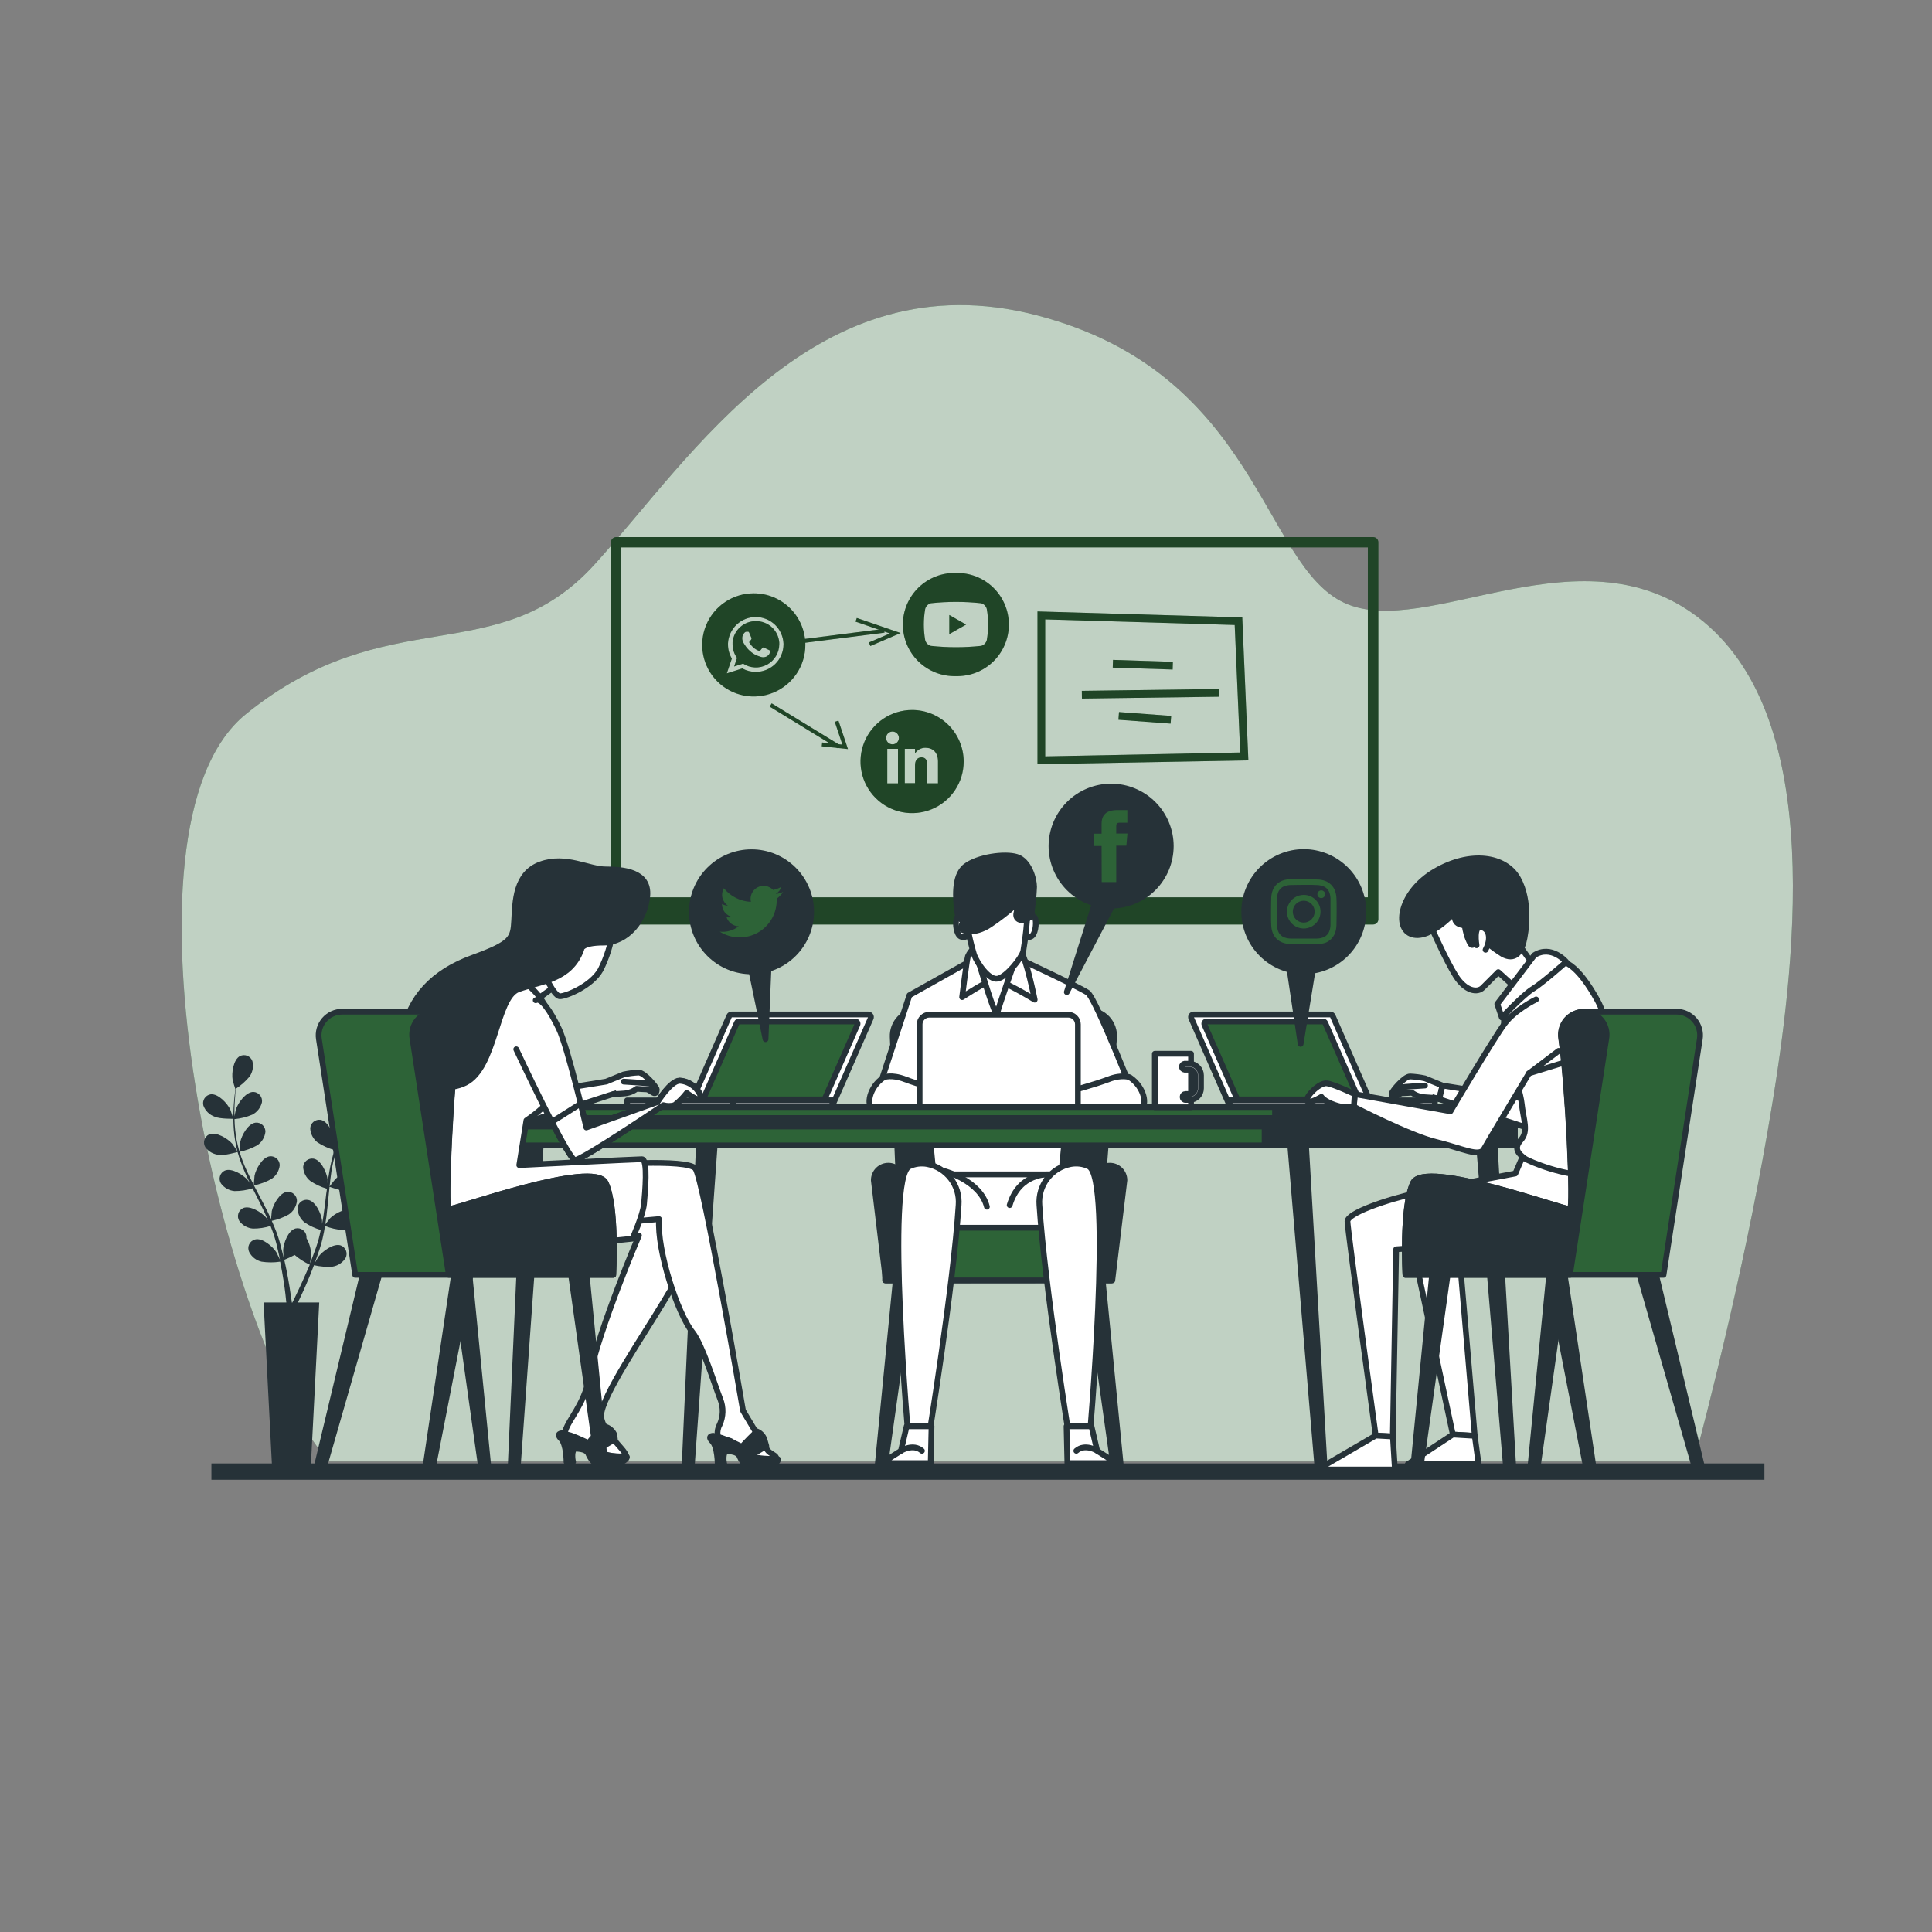 <svg width="336" height="336" viewBox="0 0 336 336" fill="none" xmlns="http://www.w3.org/2000/svg">
<rect x="0" y="0" width="336" height="336" fill="#808080" stroke="none"/>
<path d="M294.632 254.171C296.607 246.779 303.045 221.975 307.4 196.842C312.628 166.844 317.184 125.523 296.352 108.192C275.52 90.861 248.116 111.518 233.775 104.832C219.435 98.146 218.783 64.835 180.324 54.835C141.866 44.836 120.355 79.498 103.407 98.166C86.46 116.834 67.543 104.16 42.773 124.186C18.272 143.969 39.05 233.513 57.167 254.171H294.632Z" fill="#2D6337"/>
<path opacity="0.7" d="M294.632 254.171C296.607 246.779 303.045 221.975 307.4 196.842C312.628 166.844 317.184 125.523 296.352 108.192C275.52 90.861 248.116 111.518 233.775 104.832C219.435 98.146 218.783 64.835 180.324 54.835C141.866 44.836 120.355 79.498 103.407 98.166C86.46 116.834 67.543 104.16 42.773 124.186C18.272 143.969 39.05 233.513 57.167 254.171H294.632Z" fill="white"/>
<path d="M306.856 254.513H36.766V257.349H306.856V254.513Z" fill="#263238"/>
<path d="M238.815 93.408H107.156C106.918 93.408 106.688 93.503 106.52 93.672C106.351 93.841 106.256 94.07 106.256 94.308V159.882C106.256 160.121 106.351 160.35 106.52 160.519C106.688 160.688 106.918 160.783 107.156 160.783H238.815C239.053 160.783 239.282 160.688 239.451 160.519C239.62 160.35 239.715 160.121 239.715 159.882V94.302C239.713 94.064 239.618 93.837 239.449 93.669C239.28 93.502 239.052 93.408 238.815 93.408ZM237.887 95.202V156.052H108.057V95.202H237.887Z" fill="#2D6337"/>
<path d="M131.436 108.024C130.43 108.019 129.46 108.39 128.714 109.064C127.968 109.738 127.501 110.666 127.404 111.666C127.397 111.796 127.397 111.926 127.404 112.056C127.405 112.906 127.676 113.734 128.176 114.421L127.672 115.913L129.231 115.416C129.842 115.817 130.549 116.046 131.278 116.079C132.008 116.112 132.732 115.948 133.377 115.604C134.021 115.261 134.561 114.75 134.939 114.125C135.318 113.501 135.521 112.786 135.528 112.056C135.528 111.949 135.528 111.848 135.528 111.74C135.448 110.716 134.98 109.761 134.219 109.07C133.458 108.38 132.463 108.005 131.436 108.024ZM133.801 113.716C133.717 113.861 133.603 113.986 133.466 114.082C133.329 114.178 133.173 114.244 133.008 114.274C132.786 114.274 132.786 114.455 131.583 113.985C130.759 113.593 130.061 112.979 129.567 112.211C129.381 111.966 129.238 111.691 129.144 111.397C129.108 111.266 129.087 111.131 129.084 110.994C129.082 110.811 129.119 110.629 129.19 110.461C129.262 110.292 129.368 110.14 129.5 110.013C129.54 109.969 129.589 109.933 129.643 109.907C129.697 109.882 129.756 109.868 129.816 109.865H130.038C130.112 109.865 130.213 109.825 130.307 110.06C130.401 110.295 130.643 110.873 130.676 110.934C130.693 110.965 130.701 110.999 130.701 111.035C130.701 111.07 130.693 111.104 130.676 111.135C130.656 111.185 130.631 111.232 130.602 111.277L130.555 111.337C130.495 111.404 130.434 111.485 130.381 111.539C130.327 111.592 130.26 111.66 130.327 111.781C130.51 112.083 130.736 112.357 130.999 112.594C131.28 112.844 131.603 113.041 131.953 113.178C132.074 113.232 132.141 113.225 132.208 113.145C132.276 113.064 132.504 112.802 132.585 112.688C132.665 112.573 132.746 112.587 132.854 112.627C132.961 112.668 133.526 112.95 133.66 113.01C133.794 113.071 133.855 113.098 133.888 113.145C133.916 113.34 133.886 113.538 133.801 113.716Z" fill="#2D6337"/>
<path d="M131.092 103.186C129.318 103.186 127.583 103.712 126.107 104.698C124.632 105.684 123.482 107.086 122.803 108.725C122.125 110.365 121.947 112.169 122.294 113.909C122.641 115.65 123.496 117.248 124.751 118.503C126.006 119.757 127.606 120.611 129.346 120.956C131.087 121.302 132.891 121.123 134.53 120.443C136.169 119.763 137.57 118.612 138.555 117.136C139.54 115.66 140.065 113.925 140.063 112.15C140.062 109.772 139.116 107.492 137.434 105.811C135.751 104.13 133.47 103.186 131.092 103.186ZM131.435 116.847C130.617 116.85 129.813 116.644 129.096 116.249L126.408 117.103L127.282 114.529C126.836 113.782 126.603 112.926 126.61 112.056C126.61 111.982 126.61 111.915 126.61 111.848C126.686 110.612 127.232 109.452 128.138 108.608C129.044 107.764 130.239 107.3 131.476 107.311C132.714 107.322 133.901 107.808 134.791 108.668C135.681 109.529 136.207 110.698 136.26 111.935V112.056C136.258 112.688 136.132 113.313 135.888 113.895C135.645 114.478 135.289 115.007 134.841 115.452C134.393 115.897 133.861 116.249 133.277 116.489C132.692 116.728 132.067 116.85 131.435 116.847Z" fill="#2D6337"/>
<path d="M165.096 110.282L168.019 108.622L165.096 106.956V110.282Z" fill="#2D6337"/>
<path d="M166.238 99.651C165.04 99.618 163.847 99.826 162.73 100.262C161.614 100.698 160.596 101.353 159.736 102.189C158.877 103.025 158.194 104.025 157.728 105.129C157.262 106.233 157.021 107.42 157.021 108.619C157.021 109.818 157.262 111.004 157.728 112.108C158.194 113.213 158.877 114.213 159.736 115.049C160.596 115.885 161.614 116.54 162.73 116.976C163.847 117.412 165.04 117.619 166.238 117.587C167.437 117.619 168.629 117.412 169.746 116.976C170.863 116.54 171.881 115.885 172.74 115.049C173.599 114.213 174.282 113.213 174.748 112.108C175.215 111.004 175.455 109.818 175.455 108.619C175.455 107.42 175.215 106.233 174.748 105.129C174.282 104.025 173.599 103.025 172.74 102.189C171.881 101.353 170.863 100.698 169.746 100.262C168.629 99.826 167.437 99.618 166.238 99.651ZM171.614 111.33C171.551 111.568 171.427 111.785 171.253 111.96C171.08 112.134 170.864 112.26 170.626 112.325C167.723 112.638 164.794 112.638 161.89 112.325C161.653 112.26 161.437 112.134 161.263 111.96C161.09 111.785 160.966 111.568 160.903 111.33C160.589 109.536 160.589 107.701 160.903 105.907C160.966 105.669 161.09 105.452 161.263 105.278C161.437 105.103 161.653 104.977 161.89 104.913C164.794 104.599 167.723 104.599 170.626 104.913C170.864 104.977 171.08 105.103 171.253 105.278C171.427 105.452 171.551 105.669 171.614 105.907C171.928 107.701 171.928 109.536 171.614 111.33Z" fill="#2D6337"/>
<path d="M158.632 123.473C156.858 123.472 155.122 123.997 153.646 124.982C152.17 125.967 151.019 127.368 150.339 129.007C149.659 130.646 149.48 132.45 149.826 134.191C150.171 135.931 151.025 137.53 152.28 138.786C153.534 140.041 155.132 140.896 156.873 141.243C158.613 141.59 160.417 141.412 162.057 140.733C163.697 140.055 165.098 138.905 166.084 137.429C167.07 135.954 167.597 134.219 167.597 132.445C167.597 130.066 166.652 127.786 164.971 126.103C163.29 124.421 161.01 123.475 158.632 123.473ZM156.173 136.241H154.311V130.234H156.173V136.241ZM155.232 129.447C155.012 129.45 154.796 129.387 154.612 129.267C154.428 129.147 154.284 128.975 154.198 128.772C154.112 128.57 154.088 128.347 154.129 128.131C154.171 127.915 154.275 127.716 154.43 127.559C154.584 127.403 154.782 127.296 154.997 127.252C155.213 127.208 155.436 127.229 155.64 127.313C155.843 127.397 156.017 127.539 156.139 127.721C156.262 127.904 156.327 128.119 156.327 128.339C156.328 128.483 156.301 128.627 156.246 128.761C156.191 128.895 156.111 129.017 156.009 129.12C155.908 129.223 155.787 129.305 155.653 129.361C155.52 129.417 155.377 129.447 155.232 129.447ZM163.128 136.228H161.28V133.056C161.28 132.189 160.951 131.712 160.265 131.712C159.58 131.712 159.136 132.209 159.136 133.056V136.201H157.355V130.234H159.136V131.04C159.327 130.734 159.594 130.482 159.91 130.309C160.227 130.136 160.583 130.047 160.944 130.052C162.214 130.052 163.128 130.825 163.128 132.431V136.228Z" fill="#2D6337"/>
<path d="M153.748 109.36L138.662 111.277L138.747 111.944L153.833 110.027L153.748 109.36Z" fill="#2D6337"/>
<path d="M151.368 112.352L151.106 111.733L154.761 110.168L148.787 108.111L149.009 107.473L156.629 110.094L151.368 112.352Z" fill="#2D6337"/>
<path d="M134.205 122.321L133.855 122.892L145.685 130.129L146.034 129.558L134.205 122.321Z" fill="#2D6337"/>
<path d="M147.47 130.274L142.914 129.797L142.988 129.132L146.503 129.501L145.179 125.53L145.817 125.321L147.47 130.274Z" fill="#2D6337"/>
<path d="M180.432 132.908V106.337L216.048 107.379L217.109 132.243L180.432 132.908ZM181.776 107.722V131.544L215.685 130.872L214.731 108.696L181.776 107.722Z" fill="#2D6337"/>
<path d="M193.565 114.762L193.521 116.106L203.939 116.442L203.982 115.099L193.565 114.762Z" fill="#2D6337"/>
<path d="M211.996 119.823L188.143 120.148L188.161 121.492L212.015 121.167L211.996 119.823Z" fill="#2D6337"/>
<path d="M194.609 123.835L194.51 125.175L203.584 125.848L203.683 124.507L194.609 123.835Z" fill="#2D6337"/>
<g opacity="0.3">
<path d="M238.815 93.408H107.156C106.918 93.408 106.688 93.503 106.52 93.672C106.351 93.841 106.256 94.07 106.256 94.308V159.882C106.256 160.121 106.351 160.35 106.52 160.519C106.688 160.688 106.918 160.783 107.156 160.783H238.815C239.053 160.783 239.282 160.688 239.451 160.519C239.62 160.35 239.715 160.121 239.715 159.882V94.302C239.713 94.064 239.618 93.837 239.449 93.669C239.28 93.502 239.052 93.408 238.815 93.408ZM237.887 95.202V156.052H108.057V95.202H237.887Z" fill="black"/>
<path d="M131.436 108.024C130.43 108.019 129.46 108.39 128.714 109.064C127.968 109.738 127.501 110.666 127.404 111.666C127.397 111.796 127.397 111.926 127.404 112.056C127.405 112.906 127.676 113.734 128.176 114.421L127.672 115.913L129.231 115.416C129.842 115.817 130.549 116.046 131.278 116.079C132.008 116.112 132.732 115.948 133.377 115.604C134.021 115.261 134.561 114.75 134.939 114.125C135.318 113.501 135.521 112.786 135.528 112.056C135.528 111.949 135.528 111.848 135.528 111.74C135.448 110.716 134.98 109.761 134.219 109.07C133.458 108.38 132.463 108.005 131.436 108.024ZM133.801 113.716C133.717 113.861 133.603 113.986 133.466 114.082C133.329 114.178 133.173 114.244 133.008 114.274C132.786 114.274 132.786 114.455 131.583 113.985C130.759 113.593 130.061 112.979 129.567 112.211C129.381 111.966 129.238 111.691 129.144 111.397C129.108 111.266 129.087 111.131 129.084 110.994C129.082 110.811 129.119 110.629 129.19 110.461C129.262 110.292 129.368 110.14 129.5 110.013C129.54 109.969 129.589 109.933 129.643 109.907C129.697 109.882 129.756 109.868 129.816 109.865H130.038C130.112 109.865 130.213 109.825 130.307 110.06C130.401 110.295 130.643 110.873 130.676 110.934C130.693 110.965 130.701 110.999 130.701 111.035C130.701 111.07 130.693 111.104 130.676 111.135C130.656 111.185 130.631 111.232 130.602 111.277L130.555 111.337C130.495 111.404 130.434 111.485 130.381 111.539C130.327 111.592 130.26 111.66 130.327 111.781C130.51 112.083 130.736 112.357 130.999 112.594C131.28 112.844 131.603 113.041 131.953 113.178C132.074 113.232 132.141 113.225 132.208 113.145C132.276 113.064 132.504 112.802 132.585 112.688C132.665 112.573 132.746 112.587 132.854 112.627C132.961 112.668 133.526 112.95 133.66 113.01C133.794 113.071 133.855 113.098 133.888 113.145C133.916 113.34 133.886 113.538 133.801 113.716Z" fill="black"/>
<path d="M131.092 103.186C129.318 103.186 127.583 103.712 126.107 104.698C124.632 105.684 123.482 107.086 122.803 108.725C122.125 110.365 121.947 112.169 122.294 113.909C122.641 115.65 123.496 117.248 124.751 118.503C126.006 119.757 127.606 120.611 129.346 120.956C131.087 121.302 132.891 121.123 134.53 120.443C136.169 119.763 137.57 118.612 138.555 117.136C139.54 115.66 140.065 113.925 140.063 112.15C140.062 109.772 139.116 107.492 137.434 105.811C135.751 104.13 133.47 103.186 131.092 103.186ZM131.435 116.847C130.617 116.85 129.813 116.644 129.096 116.249L126.408 117.103L127.282 114.529C126.836 113.782 126.603 112.926 126.61 112.056C126.61 111.982 126.61 111.915 126.61 111.848C126.686 110.612 127.232 109.452 128.138 108.608C129.044 107.764 130.239 107.3 131.476 107.311C132.714 107.322 133.901 107.808 134.791 108.668C135.681 109.529 136.207 110.698 136.26 111.935V112.056C136.258 112.688 136.132 113.313 135.888 113.895C135.645 114.478 135.289 115.007 134.841 115.452C134.393 115.897 133.861 116.249 133.277 116.489C132.692 116.728 132.067 116.85 131.435 116.847Z" fill="black"/>
<path d="M165.096 110.282L168.019 108.622L165.096 106.956V110.282Z" fill="black"/>
<path d="M166.238 99.651C165.04 99.618 163.847 99.826 162.73 100.262C161.614 100.698 160.596 101.353 159.736 102.189C158.877 103.025 158.194 104.025 157.728 105.129C157.262 106.233 157.021 107.42 157.021 108.619C157.021 109.818 157.262 111.004 157.728 112.108C158.194 113.213 158.877 114.213 159.736 115.049C160.596 115.885 161.614 116.54 162.73 116.976C163.847 117.412 165.04 117.619 166.238 117.587C167.437 117.619 168.629 117.412 169.746 116.976C170.863 116.54 171.881 115.885 172.74 115.049C173.599 114.213 174.282 113.213 174.748 112.108C175.215 111.004 175.455 109.818 175.455 108.619C175.455 107.42 175.215 106.233 174.748 105.129C174.282 104.025 173.599 103.025 172.74 102.189C171.881 101.353 170.863 100.698 169.746 100.262C168.629 99.826 167.437 99.618 166.238 99.651ZM171.614 111.33C171.551 111.568 171.427 111.785 171.253 111.96C171.08 112.134 170.864 112.26 170.626 112.325C167.723 112.638 164.794 112.638 161.89 112.325C161.653 112.26 161.437 112.134 161.263 111.96C161.09 111.785 160.966 111.568 160.903 111.33C160.589 109.536 160.589 107.701 160.903 105.907C160.966 105.669 161.09 105.452 161.263 105.278C161.437 105.103 161.653 104.977 161.89 104.913C164.794 104.599 167.723 104.599 170.626 104.913C170.864 104.977 171.08 105.103 171.253 105.278C171.427 105.452 171.551 105.669 171.614 105.907C171.928 107.701 171.928 109.536 171.614 111.33Z" fill="black"/>
<path d="M158.632 123.473C156.858 123.472 155.122 123.997 153.646 124.982C152.17 125.967 151.019 127.368 150.339 129.007C149.659 130.646 149.48 132.45 149.826 134.191C150.171 135.931 151.025 137.53 152.28 138.786C153.534 140.041 155.132 140.896 156.873 141.243C158.613 141.59 160.417 141.412 162.057 140.733C163.697 140.055 165.098 138.905 166.084 137.429C167.07 135.954 167.597 134.219 167.597 132.445C167.597 130.066 166.652 127.786 164.971 126.103C163.29 124.421 161.01 123.475 158.632 123.473ZM156.173 136.241H154.311V130.234H156.173V136.241ZM155.232 129.447C155.012 129.45 154.796 129.387 154.612 129.267C154.428 129.147 154.284 128.975 154.198 128.772C154.112 128.57 154.088 128.347 154.129 128.131C154.171 127.915 154.275 127.716 154.43 127.559C154.584 127.403 154.782 127.296 154.997 127.252C155.213 127.208 155.436 127.229 155.64 127.313C155.843 127.397 156.017 127.539 156.139 127.721C156.262 127.904 156.327 128.119 156.327 128.339C156.328 128.483 156.301 128.627 156.246 128.761C156.191 128.895 156.111 129.017 156.009 129.12C155.908 129.223 155.787 129.305 155.653 129.361C155.52 129.417 155.377 129.447 155.232 129.447ZM163.128 136.228H161.28V133.056C161.28 132.189 160.951 131.712 160.265 131.712C159.58 131.712 159.136 132.209 159.136 133.056V136.201H157.355V130.234H159.136V131.04C159.327 130.734 159.594 130.482 159.91 130.309C160.227 130.136 160.583 130.047 160.944 130.052C162.214 130.052 163.128 130.825 163.128 132.431V136.228Z" fill="black"/>
<path d="M153.748 109.36L138.662 111.277L138.747 111.944L153.833 110.027L153.748 109.36Z" fill="black"/>
<path d="M151.368 112.352L151.106 111.733L154.761 110.168L148.787 108.111L149.009 107.473L156.629 110.094L151.368 112.352Z" fill="black"/>
<path d="M134.205 122.321L133.855 122.892L145.685 130.129L146.034 129.558L134.205 122.321Z" fill="black"/>
<path d="M147.47 130.274L142.914 129.797L142.988 129.132L146.503 129.501L145.179 125.53L145.817 125.321L147.47 130.274Z" fill="black"/>
<path d="M180.432 132.908V106.337L216.048 107.379L217.109 132.243L180.432 132.908ZM181.776 107.722V131.544L215.685 130.872L214.731 108.696L181.776 107.722Z" fill="black"/>
<path d="M193.565 114.762L193.521 116.106L203.939 116.442L203.982 115.099L193.565 114.762Z" fill="black"/>
<path d="M211.996 119.823L188.143 120.148L188.161 121.492L212.015 121.167L211.996 119.823Z" fill="black"/>
<path d="M194.609 123.835L194.51 125.175L203.584 125.848L203.683 124.507L194.609 123.835Z" fill="black"/>
</g>
<path d="M37.329 194.208C38.27 194.625 40.588 194.571 40.595 194.571C40.601 194.571 40.097 193.052 40.05 192.965C39.54 191.896 37.934 190.142 36.623 190.317C36.407 190.353 36.201 190.435 36.018 190.556C35.835 190.677 35.679 190.835 35.562 191.02C35.444 191.205 35.366 191.413 35.334 191.63C35.301 191.847 35.315 192.068 35.373 192.279C35.538 192.725 35.798 193.128 36.136 193.462C36.474 193.795 36.881 194.05 37.329 194.208Z" fill="#263238"/>
<path d="M67.69 186.339C66.346 186.198 64.814 187.999 64.33 189.074C64.289 189.168 63.806 190.7 63.833 190.7C63.584 190.982 63.322 191.285 63.039 191.628C62.522 192.259 61.951 192.972 61.38 193.798C60.751 194.676 60.176 195.592 59.659 196.54C59.07 197.598 58.578 198.707 58.188 199.853V199.893C58.188 199.503 58.188 198.421 58.188 198.341C58.033 197.172 57.052 194.981 55.755 194.759C55.539 194.726 55.318 194.738 55.107 194.796C54.896 194.853 54.699 194.954 54.53 195.092C54.36 195.23 54.221 195.402 54.122 195.597C54.023 195.792 53.966 196.006 53.954 196.224C53.974 196.698 54.096 197.163 54.313 197.585C54.53 198.008 54.836 198.378 55.211 198.67C56.123 199.264 57.12 199.717 58.167 200.014C57.802 201.195 57.512 202.398 57.301 203.616C57.173 204.322 57.072 205.041 56.971 205.76C56.971 205.424 56.971 205.121 56.971 205.088C56.817 203.918 55.836 201.728 54.539 201.506C54.324 201.471 54.104 201.481 53.893 201.536C53.682 201.591 53.485 201.689 53.314 201.824C53.143 201.96 53.002 202.129 52.901 202.322C52.799 202.515 52.739 202.727 52.724 202.944C52.742 203.418 52.864 203.882 53.08 204.305C53.295 204.727 53.601 205.098 53.974 205.39C54.858 205.983 55.828 206.437 56.85 206.734C56.85 207.01 56.776 207.285 56.743 207.561C56.588 208.905 56.434 210.208 56.246 211.505C56.178 211.962 56.098 212.406 56.017 212.849C56.017 212.547 56.017 212.298 56.017 212.265C55.869 211.089 54.888 208.905 53.591 208.683C53.37 208.641 53.142 208.648 52.923 208.702C52.705 208.757 52.501 208.858 52.325 209C52.149 209.141 52.006 209.318 51.906 209.52C51.806 209.722 51.75 209.943 51.743 210.168C51.761 210.641 51.883 211.104 52.099 211.526C52.315 211.947 52.62 212.316 52.993 212.607C53.85 213.183 54.791 213.623 55.782 213.911C55.688 214.361 55.594 214.818 55.48 215.255C55.392 215.551 55.332 215.846 55.231 216.135L54.949 217.002C54.754 217.553 54.552 218.111 54.344 218.642C54.203 219.012 54.062 219.354 53.92 219.704C53.994 219.253 54.115 218.36 54.115 218.286C54.102 217.249 53.822 216.233 53.302 215.336C53.309 215.222 53.309 215.107 53.302 214.993C53.277 214.773 53.205 214.562 53.092 214.372C52.979 214.182 52.827 214.018 52.646 213.891C52.465 213.764 52.26 213.677 52.043 213.635C51.825 213.594 51.602 213.598 51.387 213.649C50.11 213.985 49.304 216.223 49.243 217.405C49.243 217.473 49.284 218.232 49.324 218.709C49.257 218.434 49.196 218.158 49.129 217.876C48.995 217.311 48.847 216.754 48.686 216.149L48.423 215.275C48.336 214.986 48.215 214.684 48.114 214.381C47.859 213.709 47.57 213.004 47.261 212.318C48.295 212.106 49.291 211.734 50.211 211.216C50.605 210.953 50.938 210.606 51.185 210.201C51.432 209.796 51.588 209.342 51.642 208.871C51.648 208.652 51.607 208.434 51.523 208.232C51.439 208.03 51.313 207.847 51.154 207.697C50.995 207.546 50.807 207.43 50.6 207.357C50.394 207.284 50.174 207.255 49.956 207.272C48.612 207.413 47.503 209.509 47.268 210.632C47.268 210.699 47.174 211.546 47.14 212.016C46.959 211.606 46.77 211.196 46.569 210.786C45.977 209.604 45.352 208.428 44.727 207.245C44.533 206.889 44.351 206.526 44.163 206.163C45.231 205.942 46.26 205.562 47.214 205.034C47.609 204.77 47.941 204.424 48.188 204.019C48.435 203.614 48.591 203.16 48.645 202.689C48.651 202.47 48.61 202.252 48.526 202.05C48.442 201.847 48.316 201.665 48.157 201.514C47.998 201.363 47.809 201.248 47.603 201.175C47.397 201.101 47.177 201.072 46.959 201.089C45.615 201.23 44.506 203.32 44.271 204.449C44.271 204.537 44.143 205.76 44.129 206.069C43.719 205.276 43.316 204.476 42.947 203.676C42.442 202.587 42.011 201.464 41.657 200.316C42.731 200.098 43.767 199.717 44.727 199.188C45.122 198.924 45.455 198.578 45.702 198.173C45.949 197.768 46.105 197.314 46.159 196.842C46.165 196.623 46.125 196.405 46.042 196.202C45.958 195.999 45.832 195.816 45.673 195.665C45.514 195.514 45.325 195.399 45.118 195.326C44.911 195.253 44.691 195.225 44.472 195.243C43.128 195.384 42.019 197.474 41.784 198.603C41.784 198.697 41.65 200.007 41.643 200.249L41.576 200.048C41.248 198.899 41.023 197.722 40.904 196.533C40.83 195.861 40.796 195.25 40.783 194.631C41.849 194.533 42.895 194.27 43.881 193.852C44.302 193.634 44.67 193.327 44.96 192.952C45.251 192.577 45.456 192.143 45.561 191.681C45.59 191.464 45.574 191.243 45.512 191.033C45.451 190.822 45.347 190.627 45.206 190.459C45.064 190.292 44.89 190.155 44.693 190.059C44.496 189.963 44.281 189.909 44.062 189.9C42.718 189.9 41.374 191.856 41.011 192.978C41.011 193.039 40.864 193.65 40.769 194.148C40.769 193.872 40.769 193.583 40.769 193.321C40.769 192.32 40.83 191.406 40.897 190.599C40.897 190.136 40.978 189.719 41.025 189.336C41.92 188.757 42.722 188.046 43.404 187.226C43.674 186.839 43.858 186.399 43.942 185.935C44.027 185.472 44.011 184.995 43.894 184.538C43.821 184.331 43.705 184.142 43.553 183.984C43.402 183.825 43.219 183.7 43.016 183.617C42.813 183.534 42.595 183.495 42.376 183.502C42.156 183.509 41.941 183.562 41.744 183.658C40.568 184.262 40.259 186.621 40.454 187.784C40.454 187.884 40.917 189.43 40.937 189.417C40.884 189.793 40.837 190.189 40.79 190.626C40.709 191.439 40.622 192.353 40.601 193.355C40.564 194.435 40.589 195.516 40.675 196.594C40.772 197.801 40.974 198.997 41.28 200.169C41.277 200.182 41.277 200.196 41.28 200.209C41.072 199.88 40.46 198.993 40.407 198.925C39.634 198.032 37.618 196.768 36.375 197.279C36.177 197.373 36.002 197.508 35.859 197.674C35.717 197.84 35.611 198.034 35.548 198.243C35.484 198.452 35.465 198.672 35.492 198.889C35.519 199.107 35.59 199.316 35.703 199.503C35.981 199.888 36.34 200.207 36.754 200.439C37.169 200.671 37.628 200.81 38.102 200.847C39.083 200.995 41.153 200.39 41.314 200.343C41.658 201.527 42.078 202.688 42.57 203.818C42.853 204.49 43.162 205.128 43.478 205.78C43.289 205.504 43.115 205.262 43.088 205.229C42.315 204.335 40.306 203.065 39.089 203.582C38.891 203.674 38.714 203.807 38.571 203.972C38.427 204.138 38.32 204.331 38.257 204.541C38.193 204.75 38.175 204.97 38.202 205.188C38.23 205.405 38.303 205.613 38.417 205.8C38.695 206.184 39.053 206.503 39.466 206.735C39.879 206.968 40.337 207.107 40.81 207.144C41.87 207.144 42.923 206.983 43.935 206.667C44.062 206.916 44.183 207.164 44.304 207.413C44.909 208.602 45.507 209.792 46.065 210.974C46.26 211.391 46.441 211.808 46.616 212.224C46.448 211.982 46.307 211.774 46.28 211.747C45.507 210.853 43.498 209.583 42.281 210.101C42.083 210.194 41.906 210.327 41.762 210.493C41.619 210.659 41.512 210.853 41.448 211.063C41.385 211.273 41.366 211.494 41.394 211.711C41.422 211.929 41.495 212.138 41.609 212.325C41.886 212.71 42.244 213.029 42.657 213.261C43.07 213.493 43.529 213.633 44.002 213.669C45.034 213.674 46.061 213.52 47.046 213.212C47.214 213.649 47.389 214.079 47.53 214.509C47.624 214.798 47.738 215.08 47.812 215.376C47.886 215.672 47.98 215.967 48.061 216.256C48.195 216.821 48.336 217.405 48.457 217.956C48.538 218.34 48.612 218.709 48.692 219.079C48.497 218.662 48.108 217.856 48.067 217.788C47.442 216.794 45.641 215.228 44.365 215.557C44.142 215.613 43.934 215.718 43.756 215.863C43.578 216.009 43.435 216.192 43.336 216.399C43.237 216.606 43.185 216.833 43.184 217.063C43.183 217.293 43.233 217.52 43.33 217.728C43.545 218.151 43.85 218.522 44.224 218.815C44.597 219.108 45.031 219.315 45.494 219.421C46.565 219.584 47.655 219.584 48.726 219.421C48.854 220.033 48.968 220.631 49.062 221.196C49.411 223.158 49.626 224.804 49.734 225.953C49.734 226.162 49.781 226.343 49.801 226.518H45.843L47.295 254.829H54.068L55.52 226.518H51.817L51.898 226.343C52.408 225.288 53.107 223.769 53.873 221.908C54.115 221.317 54.357 220.685 54.606 220.033C55.664 220.28 56.754 220.364 57.838 220.282C58.306 220.207 58.751 220.032 59.145 219.769C59.538 219.506 59.87 219.16 60.116 218.756C60.214 218.559 60.269 218.344 60.278 218.125C60.287 217.906 60.249 217.687 60.168 217.483C60.087 217.279 59.964 217.094 59.807 216.94C59.65 216.787 59.462 216.668 59.256 216.592C58.006 216.176 56.098 217.594 55.392 218.548C55.352 218.602 54.975 219.26 54.72 219.677C54.821 219.408 54.922 219.153 55.016 218.877C55.217 218.333 55.399 217.782 55.6 217.19L55.863 216.317C55.957 216.028 56.017 215.712 56.098 215.403C56.266 214.691 56.407 213.958 56.528 213.212C57.507 213.604 58.541 213.842 59.592 213.918C60.066 213.917 60.535 213.812 60.964 213.612C61.394 213.411 61.774 213.119 62.079 212.755C62.205 212.576 62.292 212.372 62.334 212.157C62.376 211.941 62.373 211.719 62.323 211.506C62.273 211.292 62.179 211.091 62.047 210.916C61.915 210.741 61.747 210.596 61.554 210.491C60.378 209.886 58.275 211.001 57.442 211.835C57.388 211.888 56.857 212.554 56.568 212.923C56.642 212.48 56.716 212.029 56.77 211.579C56.931 210.269 57.059 208.938 57.186 207.614C57.227 207.205 57.267 206.801 57.314 206.398C57.482 206.459 59.491 207.211 60.479 207.137C60.953 207.136 61.422 207.032 61.851 206.831C62.281 206.63 62.661 206.338 62.966 205.975C63.092 205.795 63.179 205.591 63.221 205.376C63.263 205.161 63.26 204.939 63.21 204.725C63.161 204.511 63.066 204.311 62.934 204.136C62.802 203.961 62.634 203.816 62.441 203.71C61.272 203.105 59.169 204.221 58.329 205.054C58.268 205.121 57.502 206.076 57.321 206.331C57.415 205.437 57.516 204.55 57.65 203.643C57.846 202.475 58.117 201.321 58.463 200.189C59.474 200.591 60.538 200.84 61.622 200.928C62.096 200.926 62.565 200.821 62.994 200.619C63.424 200.417 63.804 200.123 64.108 199.759C64.234 199.579 64.322 199.375 64.364 199.16C64.406 198.945 64.402 198.723 64.353 198.509C64.303 198.295 64.209 198.095 64.076 197.92C63.944 197.745 63.776 197.6 63.584 197.494C62.408 196.889 60.304 198.005 59.471 198.838C59.404 198.905 58.584 199.933 58.443 200.128C58.443 200.061 58.443 199.994 58.497 199.927C58.86 198.788 59.324 197.684 59.881 196.627C60.177 196.043 60.499 195.498 60.822 194.974C61.767 195.483 62.785 195.846 63.839 196.049C64.311 196.099 64.788 196.045 65.237 195.892C65.686 195.739 66.097 195.49 66.44 195.162C66.585 194.998 66.694 194.804 66.759 194.595C66.825 194.385 66.845 194.165 66.82 193.947C66.795 193.729 66.724 193.518 66.612 193.33C66.5 193.141 66.35 192.978 66.171 192.851C65.069 192.118 62.851 192.998 61.931 193.731L61.084 194.578L61.528 193.906C62.085 193.072 62.643 192.347 63.14 191.708C63.423 191.345 63.691 191.036 63.947 190.727C65.012 190.736 66.072 190.584 67.092 190.277C67.537 190.1 67.938 189.828 68.266 189.48C68.595 189.132 68.843 188.716 68.993 188.261C69.045 188.048 69.052 187.827 69.013 187.612C68.975 187.396 68.891 187.192 68.768 187.011C68.645 186.829 68.486 186.676 68.3 186.56C68.114 186.445 67.906 186.369 67.69 186.339ZM53.148 221.612C52.355 223.44 51.629 224.932 51.132 225.967L50.843 226.531H50.755C50.755 226.33 50.695 226.108 50.661 225.859C50.507 224.697 50.251 223.037 49.862 221.068C49.741 220.443 49.593 219.778 49.438 219.099C50.057 218.852 50.66 218.57 51.246 218.252C52.041 218.936 52.928 219.506 53.88 219.946C53.618 220.524 53.383 221.088 53.148 221.612Z" fill="#263238"/>
<path d="M60.768 194.739C60.768 194.739 61.191 193.2 61.205 193.099C61.366 191.93 60.996 189.578 59.807 189.007C59.606 188.917 59.389 188.87 59.17 188.869C58.95 188.868 58.733 188.914 58.532 189.002C58.331 189.091 58.151 189.221 58.004 189.384C57.856 189.547 57.745 189.739 57.676 189.948C57.571 190.41 57.566 190.889 57.664 191.354C57.761 191.818 57.958 192.255 58.241 192.636C58.805 193.536 60.768 194.739 60.768 194.739Z" fill="#263238"/>
<path d="M188.576 218.917L193.757 255.77C193.769 255.856 193.799 255.938 193.844 256.012C193.89 256.086 193.95 256.149 194.022 256.198C194.093 256.246 194.174 256.28 194.26 256.295C194.345 256.311 194.432 256.308 194.517 256.287C194.665 256.254 194.795 256.166 194.884 256.042C194.972 255.918 195.011 255.766 194.994 255.615L191.338 218.299L188.576 218.917Z" fill="#263238" stroke="#263238" stroke-linecap="round" stroke-linejoin="round"/>
<path d="M158.974 218.917L153.793 255.77C153.781 255.856 153.752 255.938 153.706 256.012C153.661 256.086 153.6 256.149 153.529 256.198C153.457 256.246 153.376 256.28 153.291 256.295C153.205 256.311 153.118 256.308 153.034 256.287C152.885 256.254 152.755 256.166 152.667 256.042C152.579 255.918 152.54 255.766 152.557 255.615L156.212 218.299L158.974 218.917Z" fill="#263238" stroke="#263238" stroke-linecap="round" stroke-linejoin="round"/>
<path d="M157.026 222.681L155.252 180.345C155.227 179.747 155.322 179.151 155.533 178.591C155.745 178.032 156.067 177.52 156.48 177.089C156.894 176.657 157.391 176.313 157.941 176.078C158.491 175.843 159.082 175.722 159.681 175.721H189.329C189.94 175.722 190.544 175.849 191.104 176.095C191.664 176.34 192.167 176.698 192.582 177.146C192.997 177.595 193.315 178.124 193.516 178.701C193.717 179.278 193.797 179.89 193.751 180.499L190.465 222.654L157.026 222.681Z" fill="#263238" stroke="#263238" stroke-linecap="round" stroke-linejoin="round"/>
<path d="M193.279 213.407H153.934V222.681H193.279V213.407Z" fill="#2D6337" stroke="#263238" stroke-linecap="round" stroke-linejoin="round"/>
<path d="M157.025 222.681H154.048L151.965 205.256C151.965 204.923 152.03 204.594 152.158 204.287C152.285 203.98 152.472 203.701 152.707 203.467C152.943 203.232 153.222 203.046 153.529 202.919C153.837 202.793 154.166 202.728 154.498 202.729C155.168 202.729 155.811 202.995 156.285 203.469C156.759 203.943 157.025 204.586 157.025 205.256V222.681Z" fill="#263238" stroke="#263238" stroke-linecap="round" stroke-linejoin="round"/>
<path d="M190.465 222.681H193.442L195.552 205.256C195.552 204.923 195.486 204.594 195.359 204.287C195.232 203.98 195.045 203.701 194.809 203.467C194.574 203.232 194.295 203.046 193.987 202.919C193.68 202.793 193.351 202.728 193.018 202.729C192.686 202.728 192.357 202.793 192.049 202.919C191.742 203.046 191.463 203.232 191.227 203.467C190.992 203.701 190.805 203.98 190.678 204.287C190.551 204.594 190.485 204.923 190.485 205.256L190.465 222.681Z" fill="#263238" stroke="#263238" stroke-linecap="round" stroke-linejoin="round"/>
<path d="M160.957 189.907L162.362 204.241H184.564L185.969 189.907H160.957Z" fill="white" stroke="#263238" stroke-linecap="round" stroke-linejoin="round"/>
<path d="M170.015 166.434L158.168 173.08L151.75 192.669H198.017C198.017 192.669 190.625 173.631 189.16 172.637C187.695 171.642 176.325 166.327 176.325 166.327L170.015 166.434Z" fill="white" stroke="#263238" stroke-linecap="round" stroke-linejoin="round"/>
<path d="M178.616 159.795C178.616 159.795 179.839 158.908 180.061 159.795C180.283 160.682 180.061 162.564 179.281 162.893C179.051 162.986 178.798 163.004 178.556 162.945C178.315 162.886 178.099 162.753 177.938 162.564L178.489 160.238L178.616 159.795Z" fill="white" stroke="#263238" stroke-linecap="round" stroke-linejoin="round"/>
<path d="M167.772 159.795C167.772 159.795 166.555 158.908 166.334 159.795C166.112 160.682 166.334 162.564 167.106 162.893C167.337 162.985 167.59 163.003 167.831 162.944C168.072 162.885 168.289 162.752 168.45 162.564L167.899 160.238L167.772 159.795Z" fill="white" stroke="#263238" stroke-linecap="round" stroke-linejoin="round"/>
<path d="M169.546 164.774C169.014 165.179 168.595 165.714 168.329 166.327C168.108 167.1 167.328 173.41 167.328 173.41C167.328 173.41 171.535 170.641 172.751 170.419C173.967 170.197 179.948 173.853 179.948 173.853C179.948 173.853 178.51 166.656 177.401 165.117C176.293 163.578 171.427 163 169.546 164.774Z" fill="white" stroke="#263238" stroke-linecap="round" stroke-linejoin="round"/>
<path d="M170.211 167.328C170.211 167.328 173.195 177.408 173.416 176.292C173.638 175.177 176.299 167.657 176.299 167.657C176.299 167.657 171.313 168.094 170.211 167.328Z" fill="white" stroke="#263238" stroke-linecap="round" stroke-linejoin="round"/>
<path d="M168.215 161.011C168.517 162.732 168.923 164.433 169.431 166.105C169.989 167.543 171.978 170.533 173.53 170.197C175.083 169.861 177.623 166.656 177.959 165.44C178.372 162.995 178.631 160.526 178.732 158.048C178.732 156.946 177.623 155.279 174.196 156.28C170.768 157.282 168.329 158.8 168.215 161.011Z" fill="white" stroke="#263238" stroke-linecap="round" stroke-linejoin="round"/>
<path d="M176.629 157.356C175.235 158.602 173.755 159.75 172.2 160.789C169.431 162.671 166.999 161.898 167.106 161.341C167.235 160.871 167.423 160.419 167.664 159.997C167.664 159.997 166.663 160.326 166.448 158.444C166.233 156.563 165.776 152.356 167.886 150.696C169.996 149.036 174.747 148.371 176.85 149.036C178.954 149.701 179.841 152.799 179.841 154.237C179.781 155.695 179.642 157.149 179.424 158.592C179.424 158.592 179.868 159.264 178.645 159.808C177.422 160.353 176.541 159.808 176.763 158.814C176.841 158.574 176.87 158.322 176.846 158.071C176.823 157.82 176.749 157.577 176.629 157.356Z" fill="#263238" stroke="#263238" stroke-linecap="round" stroke-linejoin="round"/>
<path d="M153.713 187.354C153.713 187.354 155.057 186.803 157.368 187.69C159.68 188.577 164.344 189.9 165.002 189.9C165.661 189.9 169.431 190.236 169.431 190.236L169.545 192.669C169.545 192.669 152.745 193.005 151.723 192.669C150.702 192.333 151.058 189.128 153.713 187.354Z" fill="white" stroke="#263238" stroke-linecap="round" stroke-linejoin="round"/>
<path d="M165.533 191.305C165.533 191.305 168.483 188.758 169.384 188.187C170.284 187.616 172.831 191.634 172.912 191.964C172.992 192.293 172.24 192.454 172.24 192.454L169.861 191.964C169.451 191.876 169.041 192.286 167.972 192.286H165.016" fill="white"/>
<path d="M165.533 191.305C165.533 191.305 168.483 188.758 169.384 188.187C170.284 187.616 172.831 191.634 172.912 191.964C172.992 192.293 172.24 192.454 172.24 192.454L169.861 191.964C169.451 191.876 169.041 192.286 167.972 192.286H165.016" stroke="#263238" stroke-linecap="round" stroke-linejoin="round"/>
<path d="M196.479 187.354C196.479 187.354 195.135 186.803 192.823 187.69C190.511 188.577 185.854 189.9 185.189 189.9C184.524 189.9 180.761 190.236 180.761 190.236L180.646 192.669C180.646 192.669 197.446 193.005 198.475 192.669C199.503 192.333 199.133 189.128 196.479 187.354Z" fill="white" stroke="#263238" stroke-linecap="round" stroke-linejoin="round"/>
<path d="M183.664 191.305C183.664 191.305 180.714 188.758 179.813 188.187C178.913 187.616 176.366 191.634 176.285 191.964C176.205 192.293 176.957 192.454 176.957 192.454L179.336 191.964C179.746 191.876 180.163 192.286 181.225 192.286H184.181" fill="white"/>
<path d="M183.664 191.305C183.664 191.305 180.714 188.758 179.813 188.187C178.913 187.616 176.366 191.634 176.285 191.964C176.205 192.293 176.957 192.454 176.957 192.454L179.336 191.964C179.746 191.876 180.163 192.286 181.225 192.286H184.181" stroke="#263238" stroke-linecap="round" stroke-linejoin="round"/>
<path d="M183.717 204.241H162.361V213.515H183.717V204.241Z" fill="white" stroke="#263238" stroke-linecap="round" stroke-linejoin="round"/>
<path d="M164.33 203.683C164.33 203.683 170.512 205.37 171.635 209.866" stroke="#263238" stroke-linecap="round" stroke-linejoin="round"/>
<path d="M182.314 204.241C182.314 204.241 177.26 203.959 175.594 209.583" stroke="#263238" stroke-linecap="round" stroke-linejoin="round"/>
<path d="M166.715 209.57C166.844 207.923 166.362 206.286 165.36 204.972C164.358 203.658 162.908 202.759 161.285 202.447C160.224 202.248 159.128 202.384 158.147 202.837C153.934 204.805 158.046 250.79 158.046 250.79H161.406C161.406 250.79 165.828 223.595 166.715 209.57Z" fill="white" stroke="#263238" stroke-linecap="round" stroke-linejoin="round"/>
<path d="M157.678 248.049L156.683 252.316L153.33 254.453H161.864L162.006 248.049H157.678Z" fill="white" stroke="#263238" stroke-linecap="round" stroke-linejoin="round"/>
<path d="M156.684 252.316C156.684 252.316 158.814 250.972 160.339 252.316H156.684Z" fill="white"/>
<path d="M156.684 252.316C156.684 252.316 158.814 250.972 160.339 252.316" stroke="#263238" stroke-linecap="round" stroke-linejoin="round"/>
<path d="M180.767 209.57C180.638 207.923 181.12 206.286 182.122 204.972C183.123 203.658 184.574 202.759 186.196 202.447C187.258 202.249 188.354 202.385 189.335 202.836C193.548 204.805 189.435 250.79 189.435 250.79H186.075C186.075 250.79 181.66 223.595 180.767 209.57Z" fill="white" stroke="#263238" stroke-linecap="round" stroke-linejoin="round"/>
<path d="M189.819 248.049L190.813 252.316L194.167 254.453H185.632L185.484 248.049H189.819Z" fill="white" stroke="#263238" stroke-linecap="round" stroke-linejoin="round"/>
<path d="M190.848 252.316C190.848 252.316 188.711 250.972 187.186 252.316H190.848Z" fill="white"/>
<path d="M190.848 252.316C190.848 252.316 188.711 250.972 187.186 252.316" stroke="#263238" stroke-linecap="round" stroke-linejoin="round"/>
<path d="M237.936 192.367H214.18C214.091 192.367 214.003 192.341 213.928 192.292C213.853 192.243 213.793 192.173 213.757 192.091L207.185 177.092C207.147 177.021 207.128 176.941 207.131 176.86C207.134 176.78 207.158 176.701 207.201 176.633C207.244 176.565 207.305 176.509 207.376 176.472C207.448 176.434 207.528 176.417 207.608 176.42H231.357C231.447 176.419 231.535 176.445 231.61 176.494C231.685 176.543 231.744 176.613 231.78 176.696L238.359 191.688C238.396 191.76 238.415 191.84 238.412 191.921C238.409 192.001 238.384 192.08 238.342 192.149C238.299 192.217 238.239 192.273 238.168 192.312C238.096 192.35 238.016 192.369 237.936 192.367Z" fill="white" stroke="#263238" stroke-linecap="round" stroke-linejoin="round"/>
<path d="M235.712 191.197H215.445C215.368 191.196 215.294 191.173 215.23 191.132C215.166 191.09 215.114 191.031 215.082 190.962L209.471 178.194C209.443 178.134 209.432 178.068 209.437 178.003C209.442 177.937 209.464 177.874 209.5 177.819C209.536 177.763 209.586 177.719 209.644 177.688C209.702 177.657 209.768 177.642 209.833 177.643H230.101C230.178 177.643 230.253 177.665 230.317 177.707C230.382 177.749 230.433 177.808 230.464 177.878L236.075 190.646C236.1 190.707 236.111 190.772 236.105 190.837C236.099 190.902 236.077 190.965 236.041 191.019C236.005 191.074 235.956 191.118 235.899 191.149C235.842 191.181 235.777 191.197 235.712 191.197Z" fill="#2D6337" stroke="#263238" stroke-linecap="round" stroke-linejoin="round"/>
<path d="M213.851 192.535H249.541V191.366H213.851V192.535Z" fill="white" stroke="#263238" stroke-linecap="round" stroke-linejoin="round"/>
<path d="M213.857 192.535H231.154V191.366H213.857V192.535Z" fill="white" stroke="#263238" stroke-linecap="round" stroke-linejoin="round"/>
<path d="M226.734 168.934C223.993 168.925 221.367 167.833 219.428 165.896C217.489 163.958 216.395 161.333 216.385 158.592C216.38 157.229 216.645 155.878 217.162 154.616C217.68 153.355 218.441 152.208 219.402 151.241C220.363 150.273 221.505 149.505 222.763 148.979C224.021 148.453 225.37 148.18 226.734 148.176C228.099 148.177 229.451 148.447 230.713 148.971C231.974 149.496 233.119 150.264 234.083 151.231C235.046 152.199 235.81 153.347 236.329 154.61C236.849 155.873 237.114 157.226 237.109 158.592C237.1 161.338 236.003 163.968 234.058 165.907C232.114 167.846 229.48 168.934 226.734 168.934Z" fill="#263238" stroke="#263238" stroke-linecap="round" stroke-linejoin="round"/>
<path d="M226.734 153.888C228.253 153.888 228.434 153.888 229.032 153.922C229.395 153.926 229.754 153.995 230.094 154.123C230.348 154.21 230.578 154.355 230.766 154.547C230.959 154.734 231.104 154.964 231.189 155.219C231.317 155.556 231.386 155.913 231.391 156.274C231.391 156.878 231.391 157.053 231.391 158.579C231.391 160.104 231.391 160.272 231.391 160.877C231.386 161.238 231.317 161.595 231.189 161.932C231.104 162.186 230.959 162.417 230.766 162.604C230.576 162.795 230.347 162.941 230.094 163.034C229.753 163.156 229.394 163.222 229.032 163.229C228.434 163.229 228.253 163.229 226.734 163.229C225.215 163.229 225.034 163.229 224.436 163.229C224.076 163.221 223.72 163.155 223.381 163.034C223.126 162.945 222.896 162.798 222.709 162.604C222.516 162.415 222.369 162.186 222.279 161.932C222.158 161.593 222.092 161.237 222.084 160.877C222.084 160.272 222.05 160.097 222.05 158.579C222.05 157.06 222.05 156.878 222.084 156.274C222.092 155.914 222.158 155.558 222.279 155.219C222.369 154.965 222.516 154.735 222.709 154.547C222.895 154.353 223.125 154.207 223.381 154.123C223.718 153.995 224.075 153.927 224.436 153.922C225.034 153.922 225.215 153.888 226.734 153.888ZM226.734 152.867C225.188 152.867 225 152.867 224.389 152.9C223.918 152.909 223.452 152.997 223.011 153.162C222.633 153.31 222.29 153.534 222.003 153.821C221.716 154.108 221.492 154.451 221.345 154.829C221.183 155.259 221.095 155.713 221.082 156.173C221.082 156.784 221.049 156.979 221.049 158.525C221.049 160.07 221.049 160.259 221.082 160.87C221.091 161.341 221.179 161.807 221.345 162.248C221.492 162.626 221.716 162.969 222.003 163.256C222.29 163.542 222.633 163.767 223.011 163.914C223.452 164.079 223.918 164.168 224.389 164.176C225 164.176 225.188 164.176 226.734 164.176C228.28 164.176 228.474 164.176 229.079 164.176C229.56 164.19 230.04 164.119 230.497 163.968C230.875 163.82 231.218 163.596 231.505 163.309C231.792 163.022 232.016 162.679 232.164 162.301C232.326 161.86 232.414 161.394 232.426 160.924C232.426 160.312 232.459 160.117 232.459 158.579C232.459 157.04 232.459 156.838 232.426 156.227C232.411 155.767 232.322 155.314 232.164 154.883C232.016 154.505 231.792 154.162 231.505 153.875C231.218 153.588 230.875 153.364 230.497 153.216C230.054 153.05 229.586 152.962 229.113 152.954C228.508 152.954 228.313 152.92 226.768 152.92" fill="#2D6337"/>
<path d="M226.734 155.635C226.156 155.635 225.59 155.807 225.11 156.128C224.629 156.449 224.254 156.906 224.033 157.44C223.812 157.974 223.754 158.562 223.867 159.129C223.98 159.696 224.258 160.217 224.667 160.625C225.076 161.034 225.596 161.313 226.163 161.425C226.731 161.538 227.318 161.48 227.852 161.259C228.387 161.038 228.843 160.663 229.164 160.183C229.486 159.702 229.657 159.137 229.657 158.558C229.658 158.174 229.583 157.794 229.436 157.439C229.29 157.084 229.074 156.761 228.803 156.489C228.531 156.218 228.209 156.003 227.853 155.856C227.498 155.709 227.118 155.634 226.734 155.635ZM226.734 160.454C226.357 160.453 225.989 160.342 225.676 160.133C225.364 159.923 225.12 159.626 224.976 159.278C224.832 158.93 224.795 158.547 224.869 158.178C224.943 157.809 225.125 157.47 225.391 157.205C225.658 156.939 225.998 156.758 226.367 156.686C226.736 156.613 227.119 156.652 227.466 156.797C227.814 156.942 228.11 157.186 228.318 157.5C228.526 157.814 228.637 158.182 228.636 158.558C228.636 158.808 228.586 159.055 228.491 159.285C228.395 159.516 228.255 159.725 228.078 159.901C227.901 160.077 227.692 160.216 227.461 160.311C227.23 160.406 226.983 160.454 226.734 160.454Z" fill="#2D6337"/>
<path d="M230.455 155.521C230.455 155.654 230.416 155.784 230.342 155.894C230.268 156.005 230.163 156.091 230.04 156.142C229.918 156.193 229.783 156.206 229.652 156.18C229.522 156.154 229.402 156.09 229.308 155.996C229.214 155.902 229.15 155.782 229.124 155.652C229.098 155.522 229.112 155.387 229.162 155.264C229.213 155.141 229.299 155.036 229.41 154.962C229.52 154.888 229.65 154.849 229.783 154.849C229.962 154.849 230.132 154.92 230.258 155.046C230.385 155.172 230.455 155.343 230.455 155.521Z" fill="#2D6337"/>
<path d="M224.287 168.719L226.196 181.548L228.38 168.175" fill="#263238"/>
<path d="M224.287 168.719L226.196 181.548L228.38 168.175" stroke="#263238" stroke-linecap="round" stroke-linejoin="round"/>
<path d="M161.589 176.467H185.781C186.226 176.467 186.654 176.644 186.969 176.959C187.284 177.274 187.461 177.702 187.461 178.147V192.83H159.936V178.147C159.935 177.706 160.109 177.283 160.418 176.969C160.727 176.654 161.148 176.474 161.589 176.467Z" fill="white" stroke="#263238" stroke-linecap="round" stroke-linejoin="round"/>
<path d="M193.246 157.51C190.499 157.51 187.864 156.422 185.918 154.483C183.973 152.545 182.874 149.915 182.863 147.168C182.865 144.416 183.96 141.776 185.907 139.831C187.853 137.885 190.493 136.792 193.246 136.792C195.996 136.794 198.634 137.888 200.578 139.834C202.522 141.779 203.615 144.417 203.615 147.168C203.604 149.912 202.507 152.541 200.564 154.479C198.621 156.417 195.99 157.507 193.246 157.51Z" fill="#263238" stroke="#263238" stroke-linecap="round" stroke-linejoin="round"/>
<path d="M191.6 153.404H194.127V147.081H195.888L196.076 144.964H194.127V143.754C194.127 143.257 194.228 143.082 194.712 143.082H196.056V140.885H194.309C192.427 140.885 191.58 141.711 191.58 143.297V144.991H190.236V147.134H191.58L191.6 153.404Z" fill="#2D6337"/>
<path d="M190.444 156.986L185.531 172.536L193.992 156.435" fill="#263238"/>
<path d="M190.444 156.986L185.531 172.536L193.992 156.435" stroke="#263238" stroke-linecap="round" stroke-linejoin="round"/>
<path d="M120.666 192.367H144.421C144.511 192.367 144.598 192.341 144.673 192.292C144.749 192.243 144.808 192.173 144.844 192.091L151.423 177.092C151.459 177.021 151.476 176.941 151.472 176.861C151.468 176.782 151.444 176.704 151.401 176.637C151.359 176.569 151.299 176.513 151.229 176.476C151.159 176.438 151.08 176.419 151 176.42H127.245C127.155 176.419 127.067 176.445 126.991 176.494C126.916 176.543 126.857 176.613 126.821 176.696L120.242 191.688C120.205 191.76 120.187 191.84 120.19 191.921C120.193 192.001 120.217 192.08 120.26 192.149C120.303 192.217 120.362 192.273 120.434 192.312C120.505 192.35 120.585 192.369 120.666 192.367Z" fill="white" stroke="#263238" stroke-linecap="round" stroke-linejoin="round"/>
<path d="M122.889 191.197H143.137C143.213 191.198 143.289 191.177 143.354 191.135C143.418 191.093 143.469 191.033 143.499 190.962L149.111 178.194C149.138 178.135 149.149 178.069 149.144 178.004C149.14 177.939 149.119 177.876 149.083 177.821C149.048 177.767 148.999 177.721 148.942 177.69C148.884 177.659 148.82 177.643 148.754 177.643H128.5C128.424 177.642 128.349 177.663 128.286 177.705C128.222 177.747 128.173 177.808 128.144 177.878L122.533 190.646C122.506 190.706 122.494 190.771 122.499 190.836C122.504 190.901 122.525 190.964 122.56 191.019C122.596 191.074 122.645 191.119 122.702 191.15C122.759 191.181 122.824 191.198 122.889 191.197Z" fill="#2D6337" stroke="#263238" stroke-linecap="round" stroke-linejoin="round"/>
<path d="M144.756 191.372H109.066V192.541H144.756V191.372Z" fill="white" stroke="#263238" stroke-linecap="round" stroke-linejoin="round"/>
<path d="M144.75 191.372H127.453V192.541H144.75V191.372Z" fill="white" stroke="#263238" stroke-linecap="round" stroke-linejoin="round"/>
<path d="M130.698 168.934C127.952 168.934 125.318 167.846 123.373 165.907C121.428 163.968 120.331 161.338 120.322 158.592C120.322 155.84 121.415 153.2 123.361 151.253C125.306 149.306 127.946 148.211 130.698 148.21C133.45 148.211 136.089 149.306 138.035 151.253C139.981 153.2 141.074 155.84 141.074 158.592C141.065 161.338 139.968 163.968 138.023 165.907C136.078 167.846 133.444 168.934 130.698 168.934Z" fill="#263238" stroke="#263238" stroke-linecap="round" stroke-linejoin="round"/>
<path d="M125.174 162.026C126.169 162.657 127.318 163.003 128.497 163.027C129.675 163.05 130.837 162.751 131.857 162.161C132.877 161.571 133.716 160.713 134.283 159.68C134.85 158.647 135.123 157.478 135.072 156.3C135.514 155.977 135.896 155.579 136.201 155.124C135.787 155.308 135.348 155.428 134.898 155.481C135.371 155.2 135.725 154.755 135.892 154.231C135.447 154.492 134.961 154.676 134.454 154.775C134.112 154.413 133.659 154.173 133.167 154.093C132.675 154.014 132.171 154.098 131.731 154.333C131.292 154.569 130.942 154.942 130.736 155.396C130.53 155.85 130.478 156.359 130.59 156.845C129.684 156.804 128.796 156.572 127.986 156.164C127.175 155.757 126.46 155.183 125.886 154.479C125.596 154.978 125.508 155.569 125.639 156.131C125.77 156.693 126.111 157.184 126.592 157.503C126.231 157.495 125.878 157.398 125.564 157.221C125.555 157.749 125.732 158.264 126.063 158.675C126.395 159.087 126.86 159.369 127.378 159.472C127.045 159.564 126.696 159.577 126.357 159.513C126.502 159.963 126.783 160.357 127.163 160.64C127.542 160.923 128 161.081 128.473 161.092C127.538 161.824 126.354 162.159 125.174 162.026Z" fill="#2D6337"/>
<path d="M130.697 168.934L133.137 180.728L133.681 167.624L130.697 168.934Z" fill="#263238" stroke="#263238" stroke-linecap="round" stroke-linejoin="round"/>
<path d="M224.24 197.42L229.153 255.562C229.185 255.713 229.272 255.848 229.397 255.939C229.523 256.03 229.678 256.071 229.832 256.054C229.986 256.037 230.128 255.964 230.231 255.848C230.334 255.732 230.39 255.582 230.389 255.427L227.029 197.42H224.24Z" fill="#263238" stroke="#263238" stroke-linecap="round" stroke-linejoin="round"/>
<path d="M257.066 197.42L261.965 255.756C261.977 255.843 262.007 255.927 262.053 256.002C262.098 256.076 262.159 256.141 262.231 256.191C262.303 256.241 262.385 256.275 262.471 256.292C262.557 256.308 262.646 256.307 262.731 256.287C262.878 256.252 263.007 256.164 263.094 256.041C263.181 255.917 263.219 255.766 263.202 255.615L259.842 197.42H257.066Z" fill="#263238" stroke="#263238" stroke-linecap="round" stroke-linejoin="round"/>
<path d="M121.631 197.42L119.057 255.058C119.051 255.207 119.094 255.354 119.181 255.475C119.267 255.597 119.392 255.686 119.534 255.73C119.619 255.75 119.707 255.753 119.793 255.737C119.878 255.721 119.96 255.687 120.031 255.638C120.103 255.588 120.164 255.524 120.209 255.45C120.254 255.375 120.283 255.292 120.294 255.205L124.42 197.413L121.631 197.42Z" fill="#263238" stroke="#263238" stroke-linecap="round" stroke-linejoin="round"/>
<path d="M91.391 197.42L88.817 254.863C88.811 255.013 88.855 255.16 88.943 255.282C89.031 255.404 89.157 255.493 89.301 255.535C89.385 255.555 89.473 255.558 89.558 255.542C89.643 255.526 89.724 255.492 89.795 255.443C89.867 255.393 89.926 255.329 89.971 255.254C90.015 255.18 90.043 255.097 90.053 255.011L94.173 197.413L91.391 197.42Z" fill="#263238" stroke="#263238" stroke-linecap="round" stroke-linejoin="round"/>
<path d="M263.443 194.201H89.543V199.194H263.443V194.201Z" fill="#2D6337" stroke="#263238" stroke-linecap="round" stroke-linejoin="round"/>
<path d="M263.443 194.201H89.543V195.915H263.443V194.201Z" fill="#263238" stroke="#263238" stroke-linecap="round" stroke-linejoin="round"/>
<path d="M263.444 194.201H219.932V199.194H263.444V194.201Z" fill="#263238" stroke="#263238" stroke-linecap="round" stroke-linejoin="round"/>
<path d="M265.003 192.535H87.998V194.436H265.003V192.535Z" fill="#2D6337" stroke="#263238" stroke-linecap="round" stroke-linejoin="round"/>
<path d="M264.996 192.535H221.746V194.436H264.996V192.535Z" fill="#263238" stroke="#263238" stroke-linecap="round" stroke-linejoin="round"/>
<path d="M207.136 183.261H200.84V192.562H207.136V183.261Z" fill="white" stroke="#263238" stroke-linecap="round" stroke-linejoin="round"/>
<path d="M206.855 191.292H206.183C206.045 191.292 205.914 191.237 205.817 191.14C205.72 191.043 205.665 190.911 205.665 190.774C205.665 190.637 205.72 190.505 205.817 190.408C205.914 190.311 206.045 190.257 206.183 190.257H206.855C207.115 190.257 207.364 190.153 207.548 189.969C207.732 189.785 207.836 189.536 207.836 189.276V187.018C207.836 186.757 207.732 186.508 207.548 186.324C207.364 186.14 207.115 186.036 206.855 186.036H206.008C205.88 186.022 205.762 185.961 205.676 185.865C205.59 185.769 205.543 185.644 205.543 185.516C205.543 185.387 205.59 185.263 205.676 185.167C205.762 185.071 205.88 185.009 206.008 184.995H206.855C207.389 184.995 207.902 185.207 208.28 185.585C208.658 185.963 208.871 186.476 208.871 187.011V189.269C208.871 189.534 208.82 189.797 208.719 190.042C208.618 190.288 208.47 190.511 208.283 190.699C208.095 190.887 207.873 191.036 207.628 191.137C207.383 191.239 207.12 191.292 206.855 191.292Z" fill="white" stroke="#263238" stroke-linecap="round" stroke-linejoin="round"/>
<path d="M248.787 160.951C248.787 160.951 251.475 167.066 253.182 169.734C254.889 172.402 256.945 172.717 257.886 171.75L260.574 169.062L263.867 172.039L266.696 167.805C265.388 166.1 264.183 164.318 263.087 162.469C261.985 160.453 259.163 155.568 254.143 156.354C249.123 157.14 248.478 159.54 248.787 160.951Z" fill="white" stroke="#263238" stroke-linecap="round" stroke-linejoin="round"/>
<path d="M253.497 158.128C253.497 158.128 248.948 163.457 245.648 162.516C242.349 161.576 243.457 155.124 249.573 151.536C255.688 147.947 261.81 148.848 264.007 152.793C266.205 156.737 265.418 162.201 264.948 163.928C264.478 165.655 263.376 167.066 261.339 165.944C259.635 164.869 258.057 163.607 256.635 162.18C256.635 162.18 256.474 165.312 255.688 164.062C255.171 163.088 254.851 162.022 254.747 160.924C254.747 160.924 251.925 160.951 253.497 158.128Z" fill="#263238" stroke="#263238" stroke-linecap="round" stroke-linejoin="round"/>
<path d="M256.791 164.398C256.791 164.398 256.166 160.789 257.732 161.26C259.298 161.73 259.143 163.773 258.357 165.184" fill="white"/>
<path d="M256.791 164.398C256.791 164.398 256.166 160.789 257.732 161.26C259.298 161.73 259.143 163.773 258.357 165.184" stroke="#263238" stroke-linecap="round" stroke-linejoin="round"/>
<path d="M245.5 215.887L252.67 249.487L256.48 249.715L253.564 215.443L245.5 215.887Z" fill="white" stroke="#263238" stroke-linecap="round" stroke-linejoin="round"/>
<path d="M252.67 249.487L244.828 254.641H257.153L256.481 249.715L252.67 249.487Z" fill="white" stroke="#263238" stroke-linecap="round" stroke-linejoin="round"/>
<path d="M264.949 200.794L263.537 204.086C263.537 204.086 252.557 206.102 246.737 207.386C240.918 208.669 234.346 210.995 234.346 212.406C234.346 213.817 239.251 249.668 239.251 249.668L242.228 249.823L242.813 217.264C242.813 217.264 260.856 216.014 265.876 215.853C270.896 215.692 274.975 216.485 278.583 212.09C282.192 207.695 279.833 200.666 279.833 200.666L264.949 200.794Z" fill="white" stroke="#263238" stroke-linecap="round" stroke-linejoin="round"/>
<path d="M239.265 249.661L238.761 249.957L229.131 255.568H242.591L242.242 249.823L239.265 249.661Z" fill="white" stroke="#263238" stroke-linecap="round" stroke-linejoin="round"/>
<path d="M247.82 187.542C246.963 187.359 246.094 187.247 245.219 187.206C244.204 187.206 242.061 189.8 242.061 190.142C242.061 190.485 242.175 191.043 242.733 190.707C243.29 190.371 244.648 189.464 244.648 189.464L250.299 191.157L250.864 188.785L247.82 187.542Z" fill="white" stroke="#263238" stroke-linecap="round" stroke-linejoin="round"/>
<path d="M247.82 188.785C247.82 188.785 244.09 189.013 243.304 189.121C242.517 189.228 242.175 190.142 243.189 190.142C244.204 190.142 245.562 190.028 245.562 190.028C246.22 190.508 247.005 190.784 247.82 190.821C249.284 190.929 249.627 190.929 249.627 190.929" fill="white"/>
<path d="M247.82 188.785C247.82 188.785 244.09 189.013 243.304 189.121C242.517 189.228 242.175 190.142 243.189 190.142C244.204 190.142 245.562 190.028 245.562 190.028C246.22 190.508 247.005 190.784 247.82 190.821C249.284 190.929 249.627 190.929 249.627 190.929" stroke="#263238" stroke-linecap="round" stroke-linejoin="round"/>
<path d="M250.869 188.785L250.305 191.157L269.389 197.366L269.84 191.836L250.869 188.785Z" fill="white" stroke="#263238" stroke-linecap="round" stroke-linejoin="round"/>
<path d="M268.867 168C268.867 168 263.067 174.276 261.811 176.474C260.554 178.671 264.317 188.866 264.633 191.849C264.949 194.833 265.89 196.708 264.478 198.28C263.067 199.853 264.317 200.787 265.103 201.419C265.89 202.05 272.637 204.711 276.245 204.241C279.854 203.771 280.633 201.257 280.949 197.34C281.265 193.422 280.949 179.612 277.811 173.961C274.673 168.309 271.534 165.5 268.867 168Z" fill="white" stroke="#263238" stroke-linecap="round" stroke-linejoin="round"/>
<path d="M266.829 166.125L260.398 174.599L261.185 176.951C261.185 176.951 264.988 172.919 266.561 171.985C268.133 171.051 272.38 167.281 272.38 167.281C272.38 167.281 269.806 164.243 266.829 166.125Z" fill="white" stroke="#263238" stroke-linecap="round" stroke-linejoin="round"/>
<path d="M267.146 173.813C267.146 173.813 263.537 175.54 261.655 178.046C259.774 180.553 252.247 193.267 252.247 193.267L235.615 190.284L235.461 192.481C235.461 192.481 245.185 197.501 249.734 198.596C254.284 199.692 257.267 201.284 258.054 199.853C258.84 198.421 265.896 186.675 265.896 186.675L271.07 182.757" fill="white"/>
<path d="M267.146 173.813C267.146 173.813 263.537 175.54 261.655 178.046C259.774 180.553 252.247 193.267 252.247 193.267L235.615 190.284L235.461 192.481C235.461 192.481 245.185 197.501 249.734 198.596C254.284 199.692 257.267 201.284 258.054 199.853C258.84 198.421 265.896 186.675 265.896 186.675L271.07 182.757" stroke="#263238" stroke-linecap="round" stroke-linejoin="round"/>
<path d="M265.889 186.675L272.004 184.793" stroke="#263238" stroke-linecap="round" stroke-linejoin="round"/>
<path d="M235.609 190.283C235.609 190.283 232.007 188.556 230.75 188.402C229.494 188.247 227.142 190.599 227.296 191.386C227.451 192.172 229.81 190.754 229.81 190.754C229.81 190.754 230.28 191.54 232.162 192.165C233.216 192.543 234.348 192.652 235.454 192.481L235.609 190.283Z" fill="white" stroke="#263238" stroke-linecap="round" stroke-linejoin="round"/>
<path d="M272.521 218.917L267.333 255.77C267.322 255.856 267.292 255.938 267.247 256.012C267.201 256.086 267.141 256.149 267.069 256.198C266.997 256.246 266.916 256.28 266.831 256.295C266.746 256.311 266.658 256.308 266.574 256.287C266.427 256.252 266.298 256.164 266.211 256.041C266.125 255.917 266.086 255.766 266.104 255.615L269.753 218.299L272.521 218.917Z" fill="#263238" stroke="#263238" stroke-linecap="round" stroke-linejoin="round"/>
<path d="M287.413 219.22L296.075 255.414C296.096 255.497 296.099 255.585 296.084 255.669C296.069 255.754 296.036 255.835 295.988 255.906C295.94 255.978 295.877 256.039 295.804 256.085C295.731 256.13 295.65 256.161 295.564 256.173C295.418 256.19 295.271 256.155 295.148 256.074C295.025 255.993 294.934 255.871 294.892 255.73L284.812 220.604L287.413 219.22Z" fill="#263238" stroke="#263238" stroke-linecap="round" stroke-linejoin="round"/>
<path d="M271.676 218.776L277.193 255.575C277.206 255.66 277.201 255.748 277.179 255.831C277.156 255.915 277.116 255.992 277.062 256.06C277.007 256.127 276.94 256.182 276.863 256.221C276.785 256.26 276.701 256.283 276.615 256.287C276.461 256.304 276.306 256.262 276.182 256.17C276.058 256.077 275.972 255.942 275.943 255.79L268.947 219.925L271.676 218.776Z" fill="#263238" stroke="#263238" stroke-linecap="round" stroke-linejoin="round"/>
<path d="M252.154 218.917L246.973 255.77C246.961 255.856 246.932 255.938 246.886 256.012C246.84 256.086 246.78 256.149 246.708 256.198C246.637 256.246 246.556 256.28 246.47 256.295C246.385 256.311 246.298 256.308 246.213 256.287C246.065 256.254 245.935 256.166 245.847 256.042C245.759 255.918 245.719 255.766 245.736 255.615L249.392 218.299L252.154 218.917Z" fill="#263238" stroke="#263238" stroke-linecap="round" stroke-linejoin="round"/>
<path d="M295.619 180.687L289.309 221.72H244.426C244.426 221.72 243.754 209.892 245.77 205.713C247.786 201.533 272.173 210.497 273.053 210.275C273.725 210.114 272.744 188.926 271.548 180.647C271.461 180.063 271.501 179.467 271.665 178.9C271.83 178.333 272.115 177.808 272.501 177.362C272.887 176.915 273.365 176.557 273.902 176.312C274.439 176.067 275.023 175.941 275.613 175.943H291.587C292.178 175.946 292.761 176.078 293.297 176.327C293.833 176.577 294.309 176.939 294.692 177.39C295.074 177.84 295.355 178.368 295.515 178.937C295.675 179.506 295.711 180.103 295.619 180.687Z" fill="#2D6337" stroke="#263238" stroke-linecap="round" stroke-linejoin="round"/>
<path d="M245.743 205.713C247.725 201.533 272.146 210.497 273.026 210.276C273.698 210.114 272.717 188.926 271.521 180.647C271.417 180.072 271.441 179.482 271.591 178.917C271.741 178.353 272.013 177.828 272.389 177.381C272.765 176.934 273.234 176.575 273.764 176.329C274.294 176.084 274.872 175.958 275.456 175.961C276.04 175.964 276.616 176.096 277.144 176.347C277.671 176.597 278.137 176.961 278.508 177.412C278.879 177.864 279.146 178.391 279.291 178.957C279.435 179.523 279.453 180.114 279.343 180.687L273.026 221.72H244.426C244.426 221.72 243.76 209.892 245.743 205.713Z" fill="#263238" stroke="#263238" stroke-linecap="round" stroke-linejoin="round"/>
<path d="M97.025 171.172L93.134 173.994L89.955 171.172L95.257 166.219L97.025 171.172Z" fill="white" stroke="#263238" stroke-linecap="round" stroke-linejoin="round"/>
<path d="M116.854 207.843C112.681 207.171 95.672 210.094 95.672 210.094C95.672 210.094 94.194 215.699 97.279 215.228C100.363 214.758 111.122 214.865 111.122 214.865C111.122 214.865 104.214 230.96 102.487 239.595C101.553 244.299 98.932 246.799 98.334 248.808C97.736 250.817 99.537 250.011 101.344 251.214C103.453 252.541 105.87 253.301 108.36 253.418C110.571 253.418 104.55 249.386 104.55 246.194C104.55 243.002 111.854 232.324 115.443 226.33C120.651 217.634 117.25 223.212 118.433 220.033C118.867 219.454 119.201 218.807 119.421 218.118C120.705 213.945 121.027 208.488 116.854 207.843Z" fill="white" stroke="#263238" stroke-linecap="round" stroke-linejoin="round"/>
<path d="M102.352 252.914C102.003 251.798 99.866 251.953 99.866 251.953C99.288 252.719 99.671 254.251 99.671 254.251H98.522C98.522 254.251 98.522 251.187 97.568 250.219C96.614 249.252 97.756 249.265 97.756 249.265L99.214 249.635C100.639 250.125 103.246 251.348 103.488 251.711C103.781 252.137 104.142 252.511 104.557 252.82C105.229 253.236 107.796 253.324 108.468 253.284C109.14 253.243 109.099 253.364 108.931 253.66C108.712 253.921 108.434 254.125 108.119 254.256C107.805 254.387 107.463 254.441 107.124 254.412H103.421C102.962 253.995 102.597 253.484 102.352 252.914Z" fill="#263238" stroke="#263238" stroke-linecap="round" stroke-linejoin="round"/>
<path d="M102.5 250.844C102.5 250.562 105.107 248.069 105.107 248.069C105.479 248.159 105.826 248.331 106.123 248.572C106.421 248.812 106.661 249.115 106.828 249.46L106.935 250.32L104.247 251.919C104.247 251.919 102.54 251.516 102.5 250.844Z" fill="#263238" stroke="#263238" stroke-linecap="round" stroke-linejoin="round"/>
<path d="M104.269 202.621C104.269 202.621 119.516 201.452 120.928 203.22C122.339 204.987 129.22 245.327 129.22 245.327C129.22 245.327 133.03 251.825 133.675 252.423C134.321 253.021 135.355 253.317 134.791 253.613C134.227 253.908 131.377 253.956 130.712 253.532C130.047 253.109 127.809 250.979 127.097 250.629C126.384 250.28 125.155 250.629 124.805 249.567C124.729 248.932 124.859 248.289 125.175 247.733C125.483 247.05 125.651 246.312 125.67 245.563C125.688 244.814 125.556 244.069 125.282 243.372C124.234 240.684 122.157 233.876 120.444 231.706C117.789 228.346 114.255 217.493 114.611 212.016L100.909 213.226C98.967 213.4 101.614 203.683 104.269 202.621Z" fill="white" stroke="#263238" stroke-linecap="round" stroke-linejoin="round"/>
<path d="M128.649 253.344C128.3 252.235 126.163 252.39 126.163 252.39C125.585 253.156 125.968 254.688 125.968 254.688H124.819C124.819 254.688 124.819 251.624 123.865 250.656C122.91 249.688 124.053 249.702 124.053 249.702L125.511 250.071C126.936 250.569 129.543 251.792 129.785 252.148C130.078 252.574 130.439 252.948 130.853 253.257C131.525 253.68 134.092 253.761 134.764 253.72C135.436 253.68 135.396 253.801 135.228 254.097C135.01 254.359 134.731 254.564 134.417 254.697C134.102 254.829 133.761 254.883 133.42 254.856H129.698C129.245 254.432 128.888 253.916 128.649 253.344Z" fill="#263238" stroke="#263238" stroke-linecap="round" stroke-linejoin="round"/>
<path d="M129.025 251.711C129.025 251.429 131.633 248.936 131.633 248.936C131.935 249.062 132.207 249.251 132.432 249.489C132.656 249.728 132.828 250.011 132.936 250.32L133.272 251.496L130.584 253.095C130.584 253.095 129.086 252.383 129.025 251.711Z" fill="#263238" stroke="#263238" stroke-linecap="round" stroke-linejoin="round"/>
<path d="M105.417 188.106L108.461 186.863C109.317 186.681 110.187 186.569 111.062 186.527C112.076 186.527 114.22 189.121 114.22 189.464C114.22 189.806 114.112 190.364 113.548 190.028C112.983 189.692 111.626 188.785 111.626 188.785L105.981 190.478L86.89 196.688L86.439 191.157L105.417 188.106Z" fill="white" stroke="#263238" stroke-linecap="round" stroke-linejoin="round"/>
<path d="M108.462 188.106C108.462 188.106 112.192 188.335 112.978 188.449C113.764 188.563 114.113 189.464 113.092 189.464C112.071 189.464 110.72 189.349 110.72 189.349C110.066 189.843 109.28 190.131 108.462 190.176C106.997 190.29 106.654 190.29 106.654 190.29" fill="white"/>
<path d="M108.462 188.106C108.462 188.106 112.192 188.335 112.978 188.449C113.764 188.563 114.113 189.464 113.092 189.464C112.071 189.464 110.72 189.349 110.72 189.349C110.066 189.843 109.28 190.131 108.462 190.176C106.997 190.29 106.654 190.29 106.654 190.29" stroke="#263238" stroke-linecap="round" stroke-linejoin="round"/>
<path d="M90.836 170.641C90.836 170.641 94.552 172.758 95.433 176.823C96.313 180.889 96.494 188.489 96.138 190.263C95.782 192.037 91.548 194.853 91.548 194.853L90.305 202.628C90.305 202.628 110.586 201.6 111.648 201.6C112.71 201.6 112.179 207.433 112.004 209.375C111.829 211.317 109.988 215.423 109.988 215.423C109.988 215.423 99.458 216.545 94.391 216.814C88.343 217.137 85.715 217.271 81.119 216.915C76.522 216.559 73.875 213.024 73.519 208.28C73.162 203.535 75.286 202.272 75.817 197.675C76.348 193.079 77.235 184.235 77.759 178.06C78.283 171.884 83.061 169.404 90.836 170.641Z" fill="white" stroke="#263238" stroke-linecap="round" stroke-linejoin="round"/>
<path d="M106.566 161.952C106.221 164.291 105.504 166.56 104.442 168.672C102.85 171.494 98.435 173.262 97.373 173.262C96.311 173.262 94.369 168.847 94.369 168.847C94.369 168.847 100.027 160.716 103.031 159.835C106.035 158.955 106.566 161.952 106.566 161.952Z" fill="white" stroke="#263238" stroke-linecap="round" stroke-linejoin="round"/>
<path d="M101.082 165.164C101.082 165.164 100.908 163.928 104.973 163.928C109.039 163.928 112.218 160.037 112.574 155.796C112.93 151.556 108.333 151.2 105.33 151.2C102.326 151.2 98.435 148.727 94.02 150.32C89.605 151.912 89.598 156.858 89.423 160.037C89.249 163.215 89.067 164.069 82.179 166.575C75.291 169.082 71.232 173.47 69.982 179.827C68.732 186.184 75.641 190.962 80.943 188.308C86.245 185.653 86.245 173.47 90.129 172.052C94.013 170.634 99.14 170.466 101.082 165.164Z" fill="#263238" stroke="#263238" stroke-linecap="round" stroke-linejoin="round"/>
<path d="M89.779 182.482C89.779 182.482 98.791 201.741 100.027 201.741C101.264 201.741 115.396 192.192 115.396 192.192C116.032 192.381 116.709 192.381 117.345 192.192C118.139 191.578 118.85 190.864 119.462 190.068C119.462 190.068 122.291 192.192 121.934 190.74C121.662 189.957 121.165 189.272 120.506 188.77C119.846 188.268 119.052 187.971 118.225 187.918C116.632 187.918 114.341 191.628 114.341 191.628L101.969 196.043C101.969 196.043 98.791 182.26 97.198 178.907C95.606 175.553 94.02 173.43 93.166 173.954" fill="white"/>
<path d="M89.779 182.482C89.779 182.482 98.791 201.741 100.027 201.741C101.264 201.741 115.396 192.192 115.396 192.192C116.032 192.381 116.709 192.381 117.345 192.192C118.139 191.578 118.85 190.864 119.462 190.068C119.462 190.068 122.291 192.192 121.934 190.74C121.662 189.957 121.165 189.272 120.506 188.77C119.846 188.268 119.052 187.971 118.225 187.918C116.632 187.918 114.341 191.628 114.341 191.628L101.969 196.043C101.969 196.043 98.791 182.26 97.198 178.907C95.606 175.553 94.02 173.43 93.166 173.954" stroke="#263238" stroke-linecap="round" stroke-linejoin="round"/>
<path d="M118.226 187.958C116.634 187.958 114.342 191.668 114.342 191.668L101.971 196.083C101.971 196.083 101.567 194.342 100.976 191.943L95.963 195.115C97.844 198.744 99.538 201.741 99.995 201.741C101.231 201.741 115.364 192.199 115.364 192.199C115.999 192.387 116.676 192.387 117.312 192.199C118.106 191.585 118.818 190.871 119.429 190.075C119.429 190.075 122.258 192.199 121.902 190.747C121.627 189.975 121.133 189.3 120.48 188.805C119.827 188.31 119.044 188.015 118.226 187.958Z" fill="white" stroke="#263238" stroke-linecap="round" stroke-linejoin="round"/>
<path d="M78.564 218.917L83.746 255.77C83.757 255.856 83.787 255.938 83.832 256.012C83.878 256.086 83.939 256.149 84.01 256.198C84.082 256.246 84.163 256.28 84.248 256.295C84.333 256.311 84.421 256.308 84.505 256.287C84.653 256.254 84.784 256.166 84.872 256.042C84.96 255.918 84.999 255.766 84.982 255.615L81.313 218.313L78.564 218.917Z" fill="#263238" stroke="#263238" stroke-linecap="round" stroke-linejoin="round"/>
<path d="M63.673 219.22L55.004 255.414C54.983 255.498 54.981 255.585 54.996 255.671C55.012 255.756 55.045 255.837 55.094 255.909C55.142 255.98 55.206 256.041 55.279 256.086C55.353 256.132 55.436 256.161 55.521 256.173C55.668 256.19 55.815 256.155 55.938 256.074C56.061 255.993 56.152 255.871 56.193 255.73L66.273 220.604L63.673 219.22Z" fill="#263238" stroke="#263238" stroke-linecap="round" stroke-linejoin="round"/>
<path d="M79.404 218.776L73.92 255.575C73.908 255.661 73.914 255.748 73.937 255.832C73.96 255.915 74.001 255.993 74.056 256.06C74.111 256.127 74.179 256.182 74.257 256.221C74.334 256.26 74.418 256.283 74.505 256.287C74.659 256.304 74.813 256.262 74.938 256.17C75.062 256.077 75.147 255.942 75.177 255.79L82.172 219.925L79.404 218.776Z" fill="#263238" stroke="#263238" stroke-linecap="round" stroke-linejoin="round"/>
<path d="M98.926 218.917L104.114 255.77C104.125 255.856 104.155 255.938 104.2 256.012C104.246 256.086 104.307 256.149 104.378 256.198C104.45 256.246 104.531 256.28 104.616 256.295C104.701 256.311 104.789 256.308 104.873 256.287C105.021 256.254 105.151 256.166 105.238 256.042C105.324 255.918 105.362 255.766 105.343 255.615L101.694 218.299L98.926 218.917Z" fill="#263238" stroke="#263238" stroke-linecap="round" stroke-linejoin="round"/>
<path d="M55.46 180.687L61.777 221.72H106.653C106.653 221.72 107.325 209.892 105.309 205.713C103.293 201.533 78.9 210.497 78.019 210.276C77.347 210.114 78.328 188.926 79.531 180.647C79.617 180.063 79.576 179.468 79.411 178.901C79.246 178.335 78.961 177.811 78.576 177.364C78.19 176.918 77.712 176.56 77.175 176.314C76.639 176.069 76.056 175.943 75.466 175.943H59.519C58.925 175.943 58.339 176.071 57.8 176.319C57.261 176.567 56.782 176.929 56.396 177.38C56.01 177.831 55.727 178.36 55.565 178.931C55.404 179.502 55.368 180.101 55.46 180.687Z" fill="#2D6337" stroke="#263238" stroke-linecap="round" stroke-linejoin="round"/>
<path d="M105.343 205.713C103.36 201.533 78.933 210.497 78.053 210.276C77.381 210.114 78.362 188.926 79.565 180.647C79.669 180.072 79.645 179.482 79.495 178.917C79.345 178.353 79.072 177.828 78.697 177.381C78.321 176.934 77.851 176.575 77.321 176.329C76.791 176.084 76.214 175.958 75.63 175.961C75.046 175.964 74.469 176.096 73.942 176.347C73.414 176.597 72.948 176.961 72.578 177.412C72.207 177.864 71.939 178.391 71.795 178.957C71.651 179.523 71.633 180.114 71.743 180.687L78.053 221.72H106.653C106.653 221.72 107.319 209.892 105.343 205.713Z" fill="#263238" stroke="#263238" stroke-linecap="round" stroke-linejoin="round"/>
</svg>
